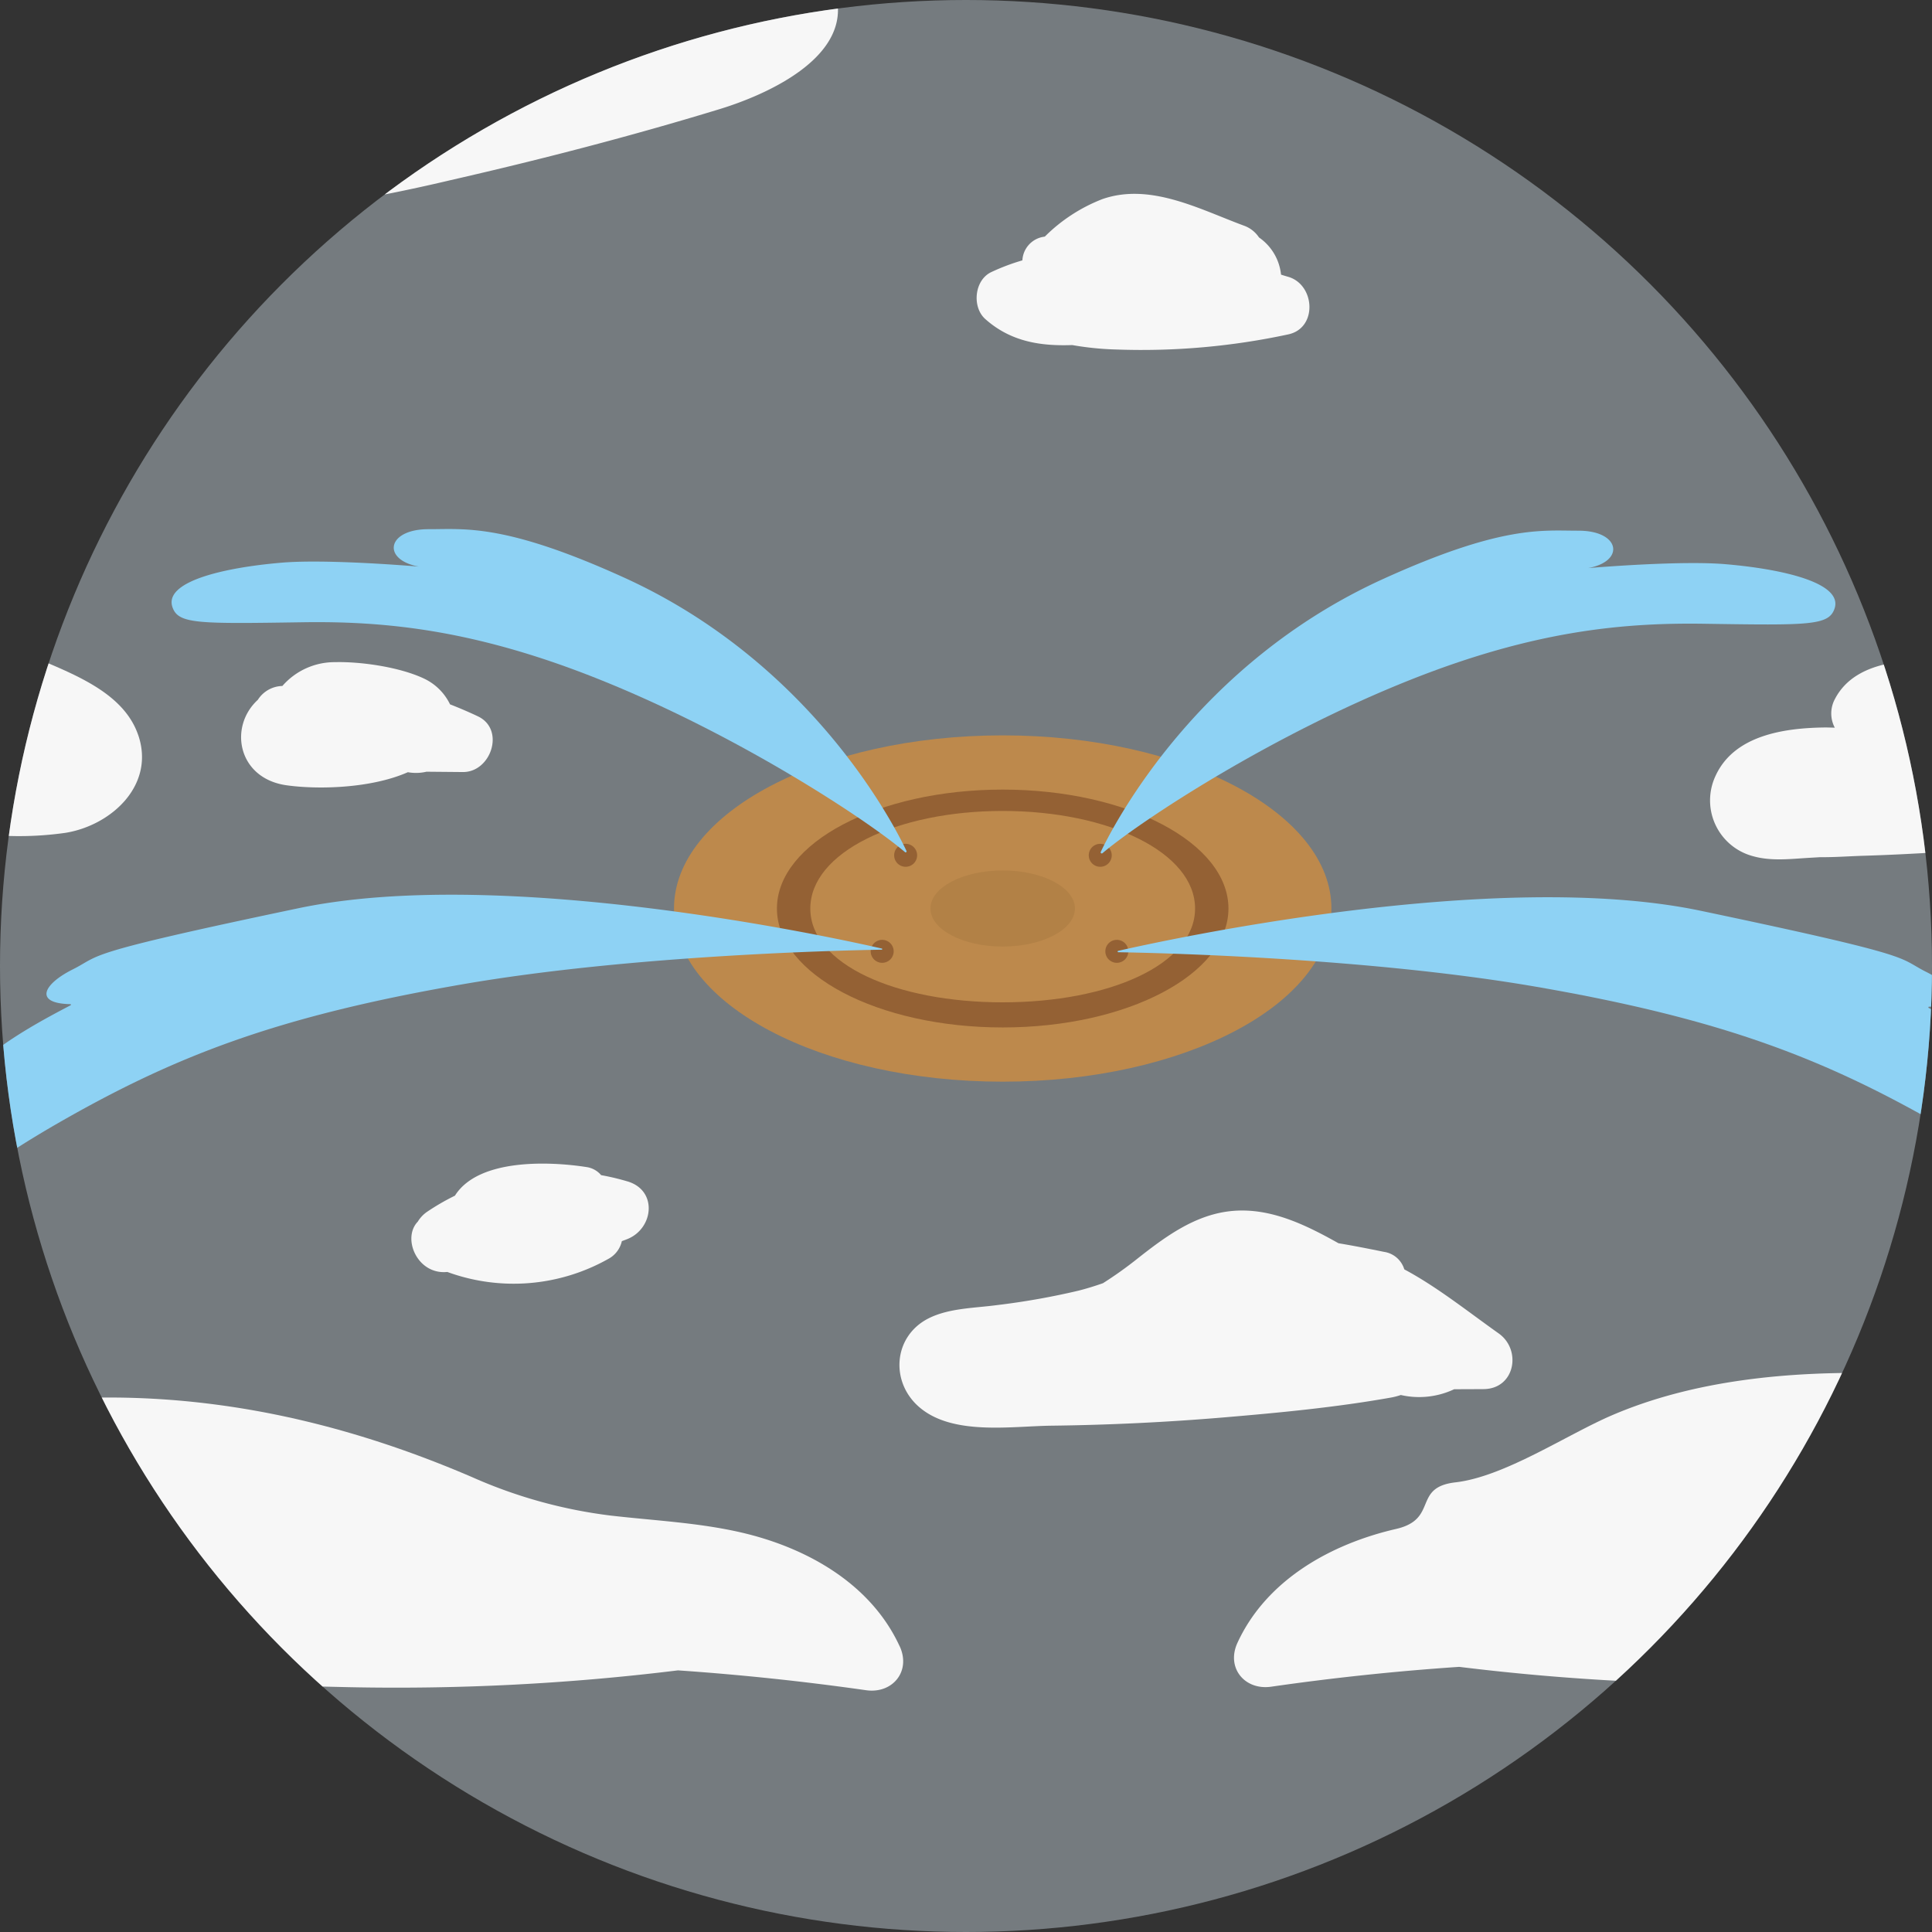 <svg xmlns="http://www.w3.org/2000/svg" xmlns:xlink="http://www.w3.org/1999/xlink" width="340" height="340" viewBox="0 0 340 340"><rect x="0" y="0" width="340" height="340" fill="#333333" stroke="none"/><defs><clipPath id="a"><circle cx="170" cy="170" r="170" transform="translate(212 869)" fill="#fff"/></clipPath><clipPath id="b"><rect width="480" height="346.765" fill="none"/></clipPath></defs><g transform="translate(-212 -869)" clip-path="url(#a)"><g transform="translate(138.172 848.157)"><rect width="480" height="346.765" transform="translate(3.828 17.461)" fill="#757b7f"/><g transform="translate(3.828 17.461)"><g clip-path="url(#b)"><path d="M280.894,161.549c0,16.83-25.9,30.472-57.849,30.472S165.2,178.378,165.2,161.549s25.9-30.472,57.849-30.472,57.849,13.642,57.849,30.472" transform="translate(23.411 1.718)" fill="#bd894c"/><path d="M220.429,139.242c-21.942,0-39.73,9.37-39.73,20.929s17.788,20.929,39.73,20.929,39.73-9.37,39.73-20.929-17.788-20.929-39.73-20.929m0,37.437c-18.7,0-33.855-6.659-33.855-16.508S201.732,143,220.429,143s33.856,7.321,33.856,17.171-15.157,16.508-33.856,16.508" transform="translate(26.028 3.096)" fill="#946134"/><path d="M216.527,164.81c-7.02,0-12.711-3-12.711-6.7s5.691-6.695,12.711-6.695,12.711,3,12.711,6.695-5.691,6.7-12.711,6.7" transform="translate(29.93 5.151)" fill="#b28146"/><path d="M265.577,64.138c-.418-.119-.83-.247-1.241-.38a9.082,9.082,0,0,0-3.878-6.544,5.333,5.333,0,0,0-2.675-2.083c-7.776-2.875-16.425-7.58-24.846-4.678a29.32,29.32,0,0,0-10.167,6.61c-.085.015-.175.029-.262.043a4.43,4.43,0,0,0-3.69,4.142,37.288,37.288,0,0,0-5.466,2.062c-2.987,1.4-3.439,6.143-1.066,8.261,4.528,4.036,9.81,4.778,15.305,4.583a52.855,52.855,0,0,0,7.958.787,122.718,122.718,0,0,0,30.029-2.66c5.242-1.087,4.77-8.786,0-10.143" transform="translate(31.104 -12.046)" fill="#f7f7f7"/><path d="M212.138,18.831C205.719,8.454,192.5,4.552,181.178,2.966,166.158.861,150.65.222,135.5.036c-8.024-.1-16.484-.173-24.192,2.379a45.627,45.627,0,0,0-10.578,5.3,4.18,4.18,0,0,0-4.14-.271C82.661,13.171,70.444,24.31,58.571,33.395,51.41,38.874,38.055,53.8,50.59,61.364c5.465,3.3,14.379,1.98,20.584,2.132,9.015.221,18.03.193,27.03-.453a317.555,317.555,0,0,0,47.923-7.555c15.851-3.622,31.72-7.732,47.272-12.48,10.09-3.08,26.822-11.113,18.739-24.177m-62.9-5.711a4.874,4.874,0,0,0-1.786-2.322q3.392.214,6.762.456-2.505.826-4.976,1.867m-15.294-2.806a92.445,92.445,0,0,0-10.54,1.635,5.82,5.82,0,0,0-.666-1.088,107.727,107.727,0,0,1,11.206-.547" transform="translate(3.195 -20.408)" fill="#f7f7f7"/><path d="M141.7,129.592c-1.558-.739-3.207-1.446-4.911-2.113a9.654,9.654,0,0,0-4.641-4.563c-4.214-1.976-10.967-2.976-15.592-2.861a12.185,12.185,0,0,0-9.264,4.184l-.161.014a5.259,5.259,0,0,0-4.166,2.432c-5.193,4.759-3.509,13.812,5.013,15.032,5.254.752,14.707.643,21.39-2.294a8.138,8.138,0,0,0,3.278-.088l6.4.058c4.96.044,7.5-7.5,2.654-9.8" transform="translate(12.409 -0.145)" fill="#f7f7f7"/><path d="M404.095,134.873a4.429,4.429,0,0,0-4.406-1.594,11.486,11.486,0,0,0-1.332-.594c1.784-2.713,1.311-7-2.75-8.044a69.65,69.65,0,0,0-9.528-1.739c-6.61-2.048-13.641-3.475-20.483-2.81-8.267-.782-18.652-.764-22.426,6.5a5.338,5.338,0,0,0-.022,5.043c-.629-.014-1.256-.043-1.886-.035-6.982.1-15.761,1.348-19.058,8.427a10.151,10.151,0,0,0,6.472,14.2c3.019.875,6.193.558,9.274.354.859-.056,1.718-.1,2.577-.155,2.589.025,5.2-.176,7.7-.251,4.365-.131,8.727-.353,13.087-.618q10.914-.188,21.829.164c6.632.215,16.966,2.911,22.668-1.663,6.139-4.927,2.443-12.465-1.711-17.185" transform="translate(49.745 -0.193)" fill="#f7f7f7"/><path d="M304.6,224.247c-5.548-3.938-10.858-8.2-16.606-11.27a4.4,4.4,0,0,0-3.58-3.084c-2.658-.542-5.326-1.071-8-1.514-5.727-3.211-11.883-6.25-18.558-5.694s-12.069,4.646-17.145,8.654a69.415,69.415,0,0,1-5.752,4.074c-1.412.492-2.839.94-4.292,1.307a128.935,128.935,0,0,1-14.344,2.543c-3.922.532-8.434.517-12.036,2.327-6.182,3.107-6.826,11.093-1.727,15.564,5.858,5.136,16.21,3.416,23.375,3.33q15.207-.184,30.372-1.461c9.782-.825,19.688-1.77,29.36-3.49a12.142,12.142,0,0,0,1.713-.447,14.481,14.481,0,0,0,9.384-1.013c1.727-.011,3.455-.012,5.184-.025,5.525-.042,6.746-6.9,2.654-9.8" transform="translate(29.141 13.794)" fill="#f7f7f7"/><path d="M163.679,198.685a42.843,42.843,0,0,0-4.63-1.1,4.109,4.109,0,0,0-2.557-1.419c-6.327-.989-19-1.6-23.169,5.033a41.363,41.363,0,0,0-4.938,2.864,5.7,5.7,0,0,0-1.6,1.71c-2.826,2.929-.064,9.394,5.2,8.849a33.953,33.953,0,0,0,28.283-2.269,4.714,4.714,0,0,0,2.429-3.149c.331-.126.662-.242.991-.376,4.6-1.865,5.359-8.549,0-10.143" transform="translate(16.736 12.602)" fill="#f7f7f7"/><path d="M95.164,135.312C92.289,127.025,81.773,124,74.644,120.661c-6.44-3.016-12.78-6.473-19.552-7.824l-.252-.206c-6.527-5.276-13.474-8.325-21.943-6.9a4.283,4.283,0,0,0-3.74,5.114,7.428,7.428,0,0,0-1.716,2.131c-2.951,5.3-1.4,13.467,1.628,18.383a15.076,15.076,0,0,0,4.492,4.6c-5.733,1.814-13.044,5.327-12.062,11.583,1.3,8.265,13.671,6.721,19.556,6.877a141.339,141.339,0,0,0,27.5-1.552,57.964,57.964,0,0,0,13.829-.3c8.1-1.31,15.847-8.433,12.783-17.26" transform="translate(-0.86 -2.62)" fill="#f7f7f7"/><path d="M408.644,63.969c-.792-1.11-1.558-2.274-2.317-3.46a11.364,11.364,0,0,0-1.293-2.04c-2.671-4.244-5.407-8.574-9.055-11.8a13.337,13.337,0,0,0-4.506-3.868c.012-2.632-1.647-5.063-5.007-4.657-8.72,1.055-15.816-1.62-23,4.929-6.551,5.968-13.542,6.326-21.963,7.766-7,1.2-15.307,3.751-19.1,10.342-3.547,6.167-1.011,13.559,4.283,17.775,7.124,5.672,16.852,4.03,25.232,3.308l31.651-2.727c7.5-.645,16.908-.507,21.688-7.347.528-.342,1.032-.686,1.5-1.025,2.137-1.549,3.667-4.7,1.888-7.2" transform="translate(49.67 -13.977)" fill="#f7f7f7"/><path d="M232.8,274.556c-5.092-11.071-16.435-17.391-27.916-20.036-7.5-1.729-15.244-2.083-22.869-2.961a85.7,85.7,0,0,1-24.45-6.77c-28.477-12.251-57.663-17.194-88.46-11.916a4.556,4.556,0,0,0-2.814,1.505,45.806,45.806,0,0,0-10.705-1.9,4.464,4.464,0,0,0-4.8,3.257c-10.692,1.315-21.128,4.164-30.467,9.409C12.765,249.39,3.5,256.415.7,265.018c-2.969,9.108,3.944,17.018,12.679,18.668,5.722,1.08,11.7-.262,17.371-1.057l21.091-2.952a6.008,6.008,0,0,0,1.152.03l22.92-1.572A29.865,29.865,0,0,0,87.3,281.951c8.234,1.106,16.692-.18,25.007-1.3,7.845.754,15.824.923,23.623,1.1a405.068,405.068,0,0,0,57.855-2.959q16.6,1.143,33.084,3.491c4.669.673,7.965-3.322,5.94-7.726" transform="translate(-4.474 18.547)" fill="#f7f7f7"/><path d="M256.068,282.291q16.47-2.37,33.084-3.491a405.241,405.241,0,0,0,57.855,2.959c7.8-.178,15.778-.346,23.623-1.1,8.315,1.121,16.772,2.405,25.007,1.3a29.844,29.844,0,0,0,11.384-3.815l22.92,1.573a6.011,6.011,0,0,0,1.152-.032l21.091,2.954c5.675.795,11.648,2.137,17.371,1.055,8.736-1.649,15.648-9.56,12.679-18.667-2.805-8.6-12.066-15.628-19.625-19.873-9.339-5.243-19.775-8.093-30.467-9.408a4.467,4.467,0,0,0-4.8-3.259,45.926,45.926,0,0,0-10.705,1.9,4.555,4.555,0,0,0-2.815-1.5c-30.8-5.278-69.348-10.6-97.825,1.656-7.946,3.418-18.885,10.8-27.505,11.787-7.625.878-2.945,6.474-10.448,8.2-11.481,2.645-22.823,8.965-27.916,20.036-2.026,4.4,1.27,8.4,5.94,7.726" transform="translate(37.645 17.921)" fill="#f7f7f7"/><path d="M202.392,149.427a2.021,2.021,0,1,1-2.021-2.021,2.021,2.021,0,0,1,2.021,2.021" transform="translate(29.007 4.474)" fill="#946134"/><path d="M198.859,163.886a2.021,2.021,0,1,1-2.021-2.021,2.021,2.021,0,0,1,2.021,2.021" transform="translate(28.411 6.915)" fill="#946134"/><path d="M234.19,163.886a2.021,2.021,0,1,1-2.021-2.021,2.021,2.021,0,0,1,2.021,2.021" transform="translate(34.375 6.915)" fill="#946134"/><path d="M231.693,149.427a2.021,2.021,0,1,1-2.021-2.021,2.021,2.021,0,0,1,2.021,2.021" transform="translate(33.954 4.474)" fill="#946134"/><path d="M229.761,157.019a.194.194,0,0,1-.3-.231c2.471-5.178,17.054-33.19,49.66-48.011,21.035-9.562,28.052-8.5,34.382-8.514,7.859-.023,8.4,6.112.327,6.766s15.281-1.746,25.541-.873,20.8,3.329,19.21,7.859c-1.037,2.948-4.458,2.908-22.921,2.627-14.515-.221-30.14,1.323-51.518,9.792-24.839,9.84-47.751,24.967-54.377,30.584" transform="translate(34.255 -3.489)" fill="#8ed2f4"/><path d="M232.114,165.126a.121.121,0,0,1-.027-.238c8.18-1.871,66.439-14.63,102.506-7.06,38.857,8.157,34.491,8.157,39.73,10.776,5.116,2.557,6.9,5.948.482,6.107a.119.119,0,0,0-.069.221c9.218,4.834,24.466,13.071,24.036,25.543-.436,12.662-1.309,6.986-21.83-4.8s-38.42-18.774-71.165-24.45c-29.779-5.161-67.141-5.99-73.664-6.1" transform="translate(34.687 5.832)" fill="#8ed2f4"/><path d="M220.559,164.741a.1.1,0,0,0,.02-.2c-7.587-1.742-66.361-14.712-102.657-7.092C79.065,165.6,83.43,165.6,78.19,168.222c-5.133,2.568-6.913,5.973-.409,6.108.106,0,.155.138.061.187-9.213,4.829-24.532,13.074-24.1,25.577.437,12.66,1.31,6.985,21.83-4.8s38.421-18.773,71.165-24.449c30.03-5.206,67.771-6,73.823-6.1" transform="translate(4.596 5.767)" fill="#8ed2f4"/><path d="M218.625,156.869a.169.169,0,0,0,.263-.2c-2.315-4.882-16.873-33.192-49.711-48.118-21.036-9.562-28.054-8.5-34.383-8.514-7.858-.023-8.4,6.112-.327,6.767s-15.281-1.747-25.541-.874-20.8,3.329-19.21,7.859c1.038,2.948,4.458,2.908,22.921,2.627,14.515-.221,30.141,1.323,51.518,9.792,24.956,9.887,47.966,25.108,54.47,30.662" transform="translate(10.643 -3.527)" fill="#8ed2f4"/></g></g></g></g></svg>